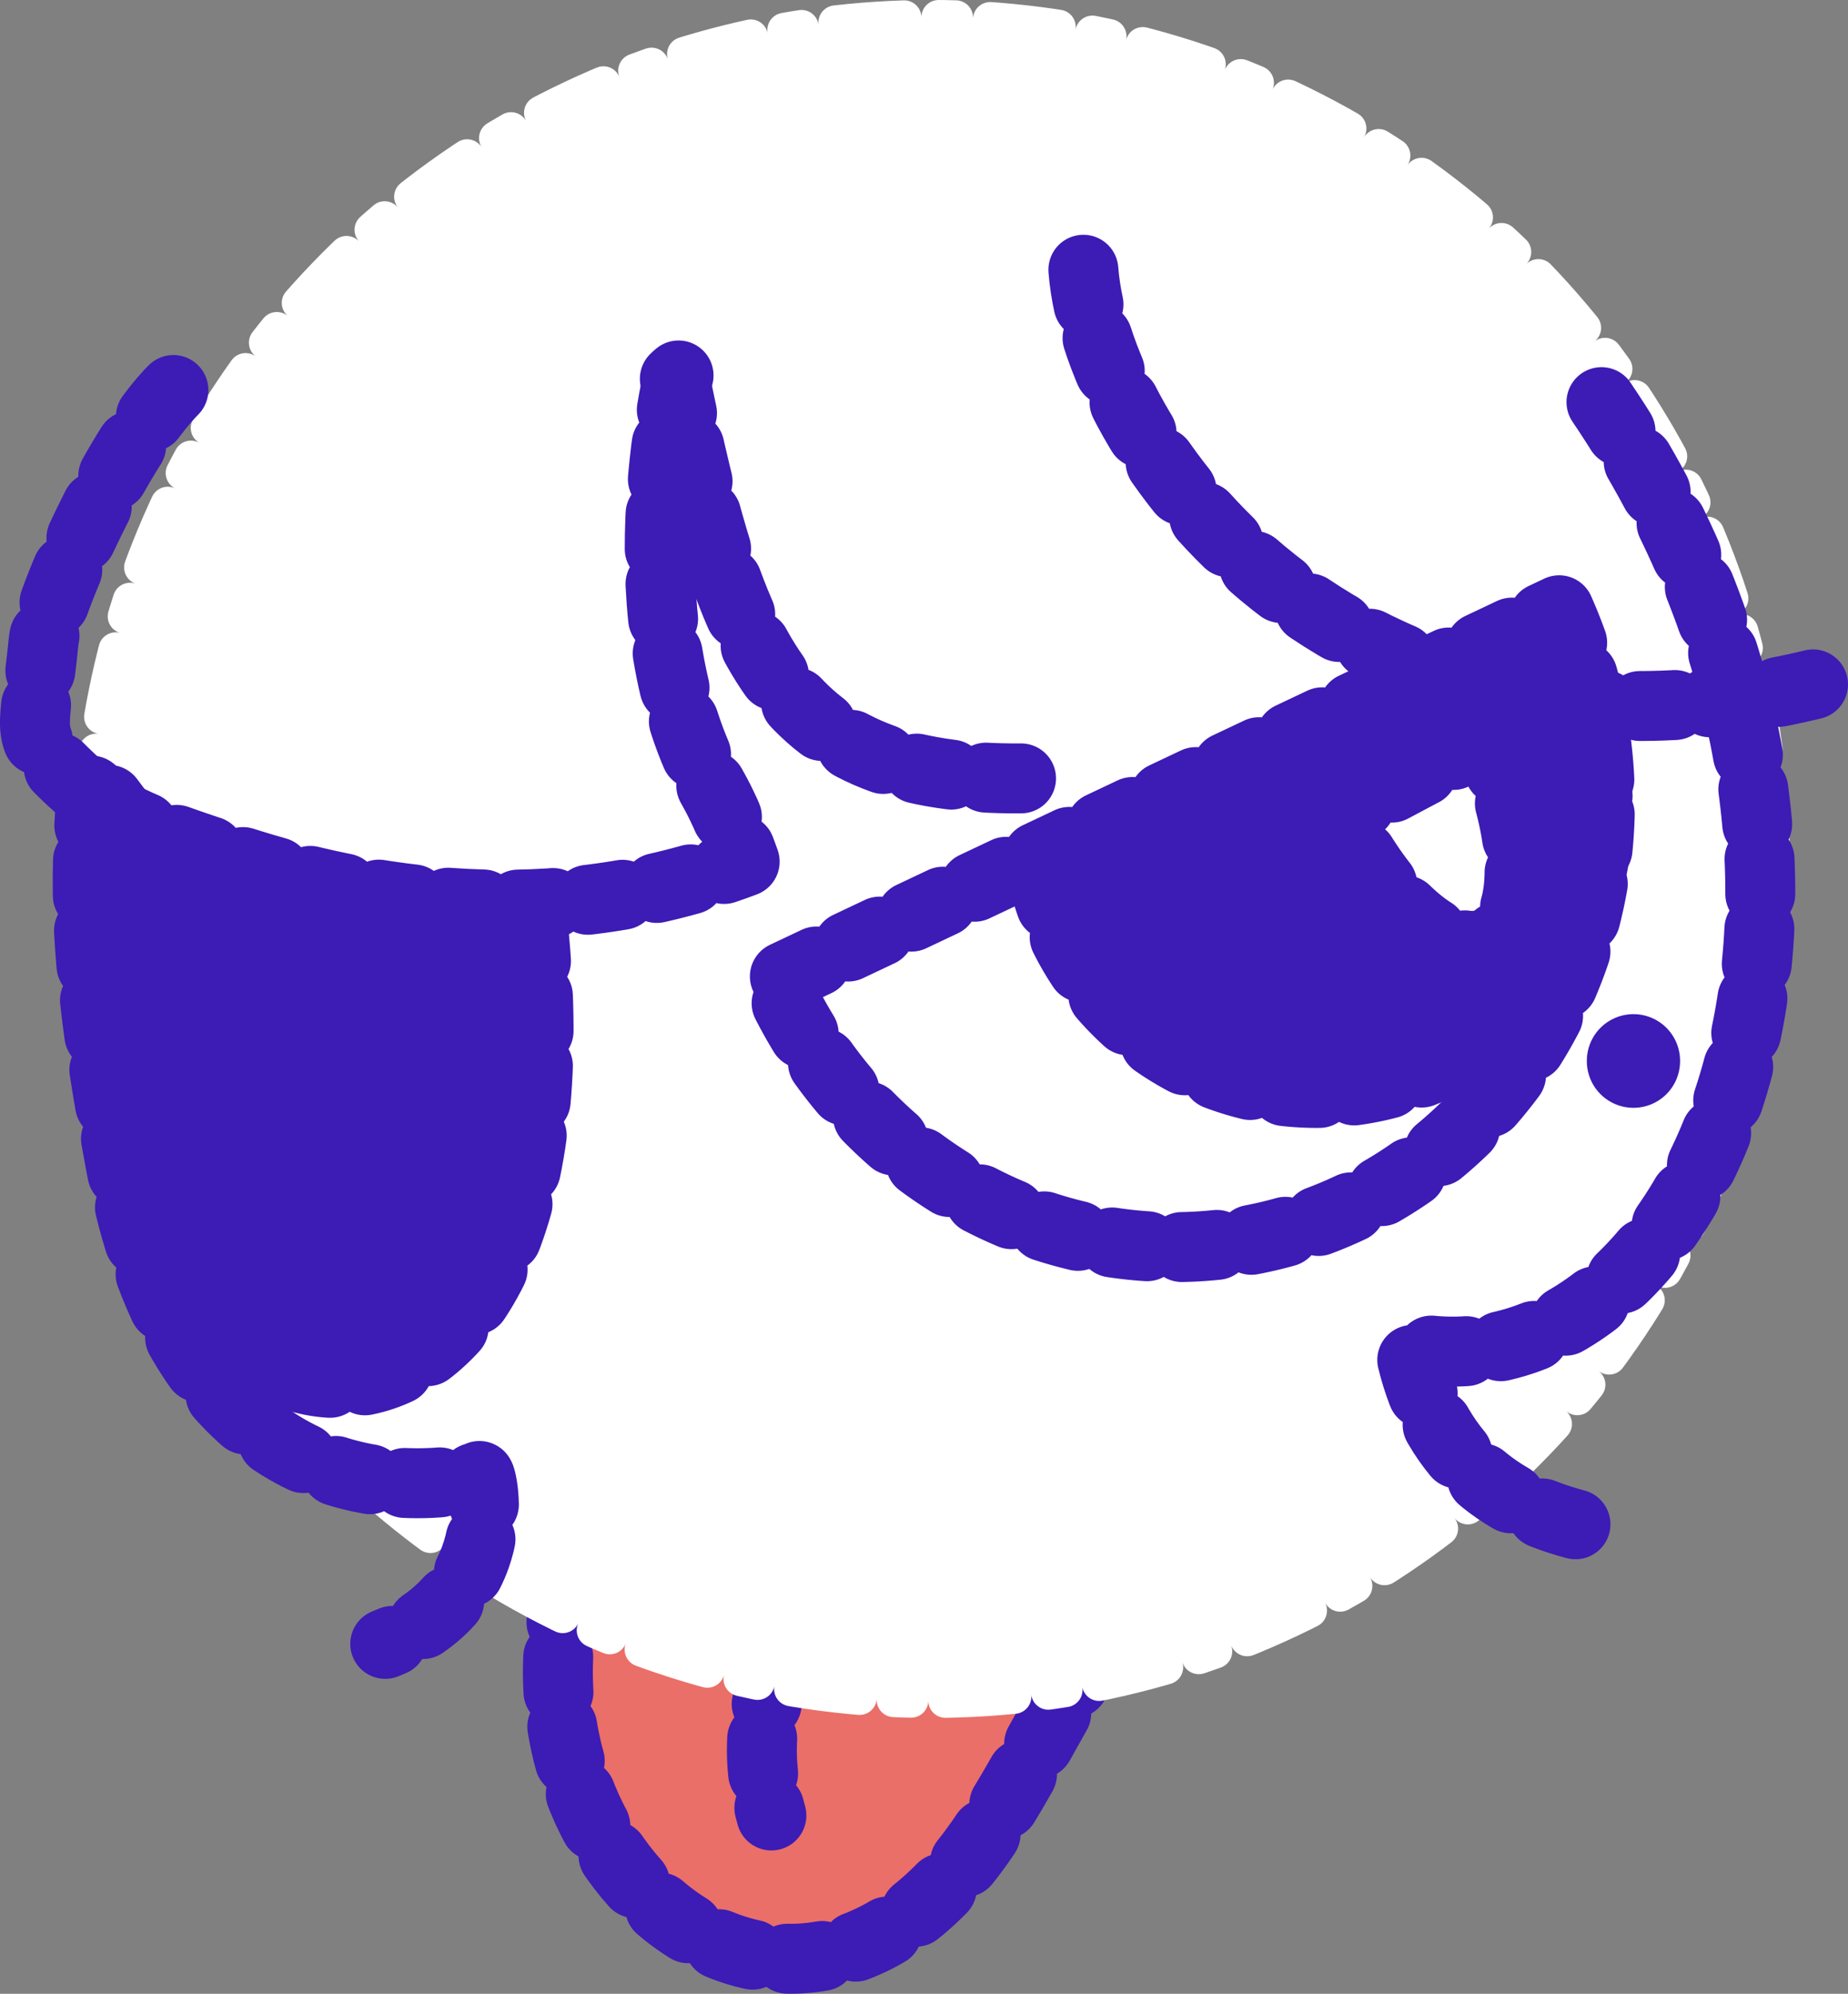 <?xml version="1.0" encoding="UTF-8" standalone="no"?>
<!-- Created with Inkscape (http://www.inkscape.org/) -->

<svg
   width="39.639mm"
   height="42.758mm"
   viewBox="0 0 39.639 42.758"
   version="1.1"
   id="svg1"
   xml:space="preserve"
   sodipodi:docname="LogoFace.svg"
   inkscape:version="1.3.2 (091e20e, 2023-11-25, custom)"
   xmlns:inkscape="http://www.inkscape.org/namespaces/inkscape"
   xmlns:sodipodi="http://sodipodi.sourceforge.net/DTD/sodipodi-0.dtd"
   xmlns:xlink="http://www.w3.org/1999/xlink"
   xmlns="http://www.w3.org/2000/svg"
   xmlns:svg="http://www.w3.org/2000/svg"><rect x="0" y="0" width="39.639" height="42.758" fill="#808080" stroke="none"/><sodipodi:namedview
     id="namedview1"
     pagecolor="#a9a9a9"
     bordercolor="#000000"
     borderopacity="0.25"
     inkscape:showpageshadow="2"
     inkscape:pageopacity="0.0"
     inkscape:pagecheckerboard="true"
     inkscape:deskcolor="#a2a2a2"
     inkscape:document-units="mm"
     inkscape:zoom="1.7961696"
     inkscape:cx="-11.413176"
     inkscape:cy="82.119195"
     inkscape:window-width="1920"
     inkscape:window-height="1017"
     inkscape:window-x="-8"
     inkscape:window-y="-8"
     inkscape:window-maximized="1"
     inkscape:current-layer="svg1" /><defs
     id="defs1"><pattern
       xlink:href="#circle"
       preserveAspectRatio="xMidYMid"
       id="pattern30"
       patternTransform="matrix(0.424,-0.424,0.424,0.424,307.922,-100.786)"
       x="0"
       y="0" /><pattern
       patternUnits="userSpaceOnUse"
       width="10"
       height="10"
       patternTransform="translate(307.922,-100.786)"
       preserveAspectRatio="xMidYMid"
       id="circle"
       style="fill:#c33d37"
       x="0"
       y="0"><circle
         style="display:inline;fill-opacity:1;stroke-width:6;stroke-linecap:square;paint-order:markers fill stroke;stop-color:#000000"
         id="circle29"
         cx="5"
         cy="5"
         r="5" /></pattern><linearGradient
       id="linearGradient3"><stop
         style="stop-color:#f32853;stop-opacity:1;"
         offset="0"
         id="stop4" /><stop
         style="stop-color:#c23d36;stop-opacity:1;"
         offset="1"
         id="stop3" /></linearGradient><linearGradient
       xlink:href="#linearGradient3"
       id="linearGradient4"
       x1="89.769"
       y1="158.738"
       x2="215.99"
       y2="42.834"
       gradientUnits="userSpaceOnUse"
       gradientTransform="translate(13.228,15.118)" /></defs><g
     id="layer1"
     style="display:inline"
     transform="translate(-159.809,-76.203)"><g
       id="g29"
       transform="translate(69.576,8.861)"><path
         style="display:inline;fill:#e96f68;fill-opacity:1;stroke:#3d1bb5;stroke-width:1.5;stroke-linecap:round;stroke-linejoin:round;stroke-dasharray:0.75, 0.75;stroke-dashoffset:0;stroke-opacity:1"
         d="m 102.417,101.395 c -1.489,6.171 5.018,11.359 9.033,5.161 1.473,-2.273 2.143,-4.411 3.62,-4.741"
         id="path10" /><path
         style="display:inline;fill:#ffd2d2;fill-opacity:1;stroke:#3d1bb5;stroke-width:1.5;stroke-linecap:round;stroke-linejoin:round;stroke-dasharray:0.75, 0.75;stroke-dashoffset:0;stroke-opacity:1"
         d="m 107.467,101.784 c -0.943,1.826 -1.077,3.109 -0.688,4.492"
         id="path11" /><circle
         style="display:inline;fill:#ffffff;fill-opacity:1;stroke:#ffffff;stroke-width:0.738;stroke-linecap:round;stroke-linejoin:round;stroke-dasharray:1.476, 0.738, 0.369, 0.738;stroke-dashoffset:0;stroke-opacity:1"
         id="path1"
         cx="110.2"
         cy="85.763"
         r="18.053" /><path
         style="display:inline;fill:none;fill-opacity:1;stroke:#3d1bb5;stroke-width:1.5;stroke-linecap:round;stroke-linejoin:round;stroke-dasharray:0.75, 0.75;stroke-dashoffset:0;stroke-opacity:1"
         d="m 113.471,73.127 c 0.31,4.033 5.927,11.419 15.974,8.812"
         id="path6" /><path
         style="display:inline;fill:#ffffff;fill-opacity:1;stroke:#3d1bb5;stroke-width:1.5;stroke-linecap:round;stroke-linejoin:round;stroke-dasharray:0.75, 0.75;stroke-dashoffset:0;stroke-opacity:1"
         id="path8"
         d="m 108.47,99.995 a 9.262,9.698 0 0 1 -2.397,9.367 9.262,9.698 0 0 1 -8.947,2.51 9.262,9.698 0 0 1 -6.55,-6.857 l 8.947,-2.51 z"
         transform="rotate(-9.635)" /><path
         style="display:inline;fill:#3d1bb5;fill-opacity:1;stroke:#3d1bb5;stroke-width:1.5;stroke-linecap:round;stroke-linejoin:round;stroke-dasharray:0.75, 0.75;stroke-dashoffset:0;stroke-opacity:1"
         id="path16"
         d="m 107.895,100.444 a 6.038,6.038 0 0 1 -0.661,6.824 6.038,6.038 0 0 1 -6.613,1.807 6.038,6.038 0 0 1 -4.04,-5.539"
         transform="rotate(-9.635)" /><path
         style="display:inline;fill:#ffffff;fill-opacity:1;stroke:#3d1bb5;stroke-width:1.5;stroke-linecap:round;stroke-linejoin:round;stroke-dasharray:0.75, 0.75;stroke-dashoffset:0;stroke-opacity:1"
         id="path18"
         d="m 76.321,126.494 a 1.767,3.915 0 0 1 -1.72,4.013 1.767,3.915 0 0 1 -1.812,-3.811 l 1.766,-0.103 z"
         transform="rotate(-24.635)" /><path
         style="display:inline;fill:none;fill-opacity:1;stroke:#3d1bb5;stroke-width:1.5;stroke-linecap:round;stroke-linejoin:round;stroke-dasharray:0.75, 0.75;stroke-dashoffset:0;stroke-opacity:1"
         d="m 104.708,75.466 c 1.206,5.893 2.273,8.618 7.464,8.569"
         id="path5" /><path
         style="fill:none;fill-opacity:1;stroke:#3d1bb5;stroke-width:1.5;stroke-linecap:round;stroke-linejoin:round;stroke-dasharray:0.75, 0.75;stroke-dashoffset:0;stroke-opacity:1"
         d="m 124.584,75.966 c 6.913,10.218 2.163,21.481 -4.12,20.273 0.49,2.373 1.94,3.401 3.718,3.832"
         id="path7" /><path
         style="display:inline;fill:none;fill-opacity:1;stroke:#3d1bb5;stroke-width:2;stroke-linecap:round;stroke-linejoin:round;stroke-dasharray:4, 2, 1, 2;stroke-dashoffset:0;stroke-opacity:1"
         d="m 125.27,90.091 1e-5,0.009"
         id="path9" /><path
         style="fill:none;fill-opacity:1;stroke:#3d1bb5;stroke-width:1.5;stroke-linecap:round;stroke-linejoin:round;stroke-dasharray:0.75, 0.75;stroke-dashoffset:0;stroke-opacity:1"
         d="m 104.788,75.394 c -2.2e-4,8.96e-4 -1.294,5.287 0.747,8.88 0.351,0.618 0.671,1.546 0.671,1.546 -4.165,1.573 -8.176,0.845 -10.851,-0.019 -2.258,-0.729 -2.818,-0.975 -3.767,-1.902 -0.85,-0.83 -0.616,-0.809 -0.42,-2.801 0.079,-0.799 1.635,-4.378 2.938,-5.54"
         id="path12" /><path
         style="fill:none;fill-opacity:1;stroke:#3d1bb5;stroke-width:1.5;stroke-linecap:round;stroke-linejoin:round;stroke-dasharray:0.751, 0.751;stroke-dashoffset:0;stroke-opacity:1"
         d="m 92.194,84.297 c -0.128,1.979 -0.209,3.566 0.63,8.035 1.185,6.308 4.981,7.237 7.688,6.683 0,-0.28 0.785,2.475 -2.016,3.581"
         id="path13" /><path
         style="fill:#3d1bb5;fill-opacity:1;stroke:#3d1bb5;stroke-width:1.5;stroke-linecap:round;stroke-linejoin:round;stroke-dasharray:0.751, 0.751;stroke-dashoffset:0;stroke-opacity:1"
         d="m 101.666,87.202 c 1.246,12.353 -7.614,11.499 -7.443,5.805 0.062,-2.056 -1.375,-4.124 -1.375,-4.124 l -0.476,-4.653 0.952,1.269 c 3.426,1.023 1.347,1.489 5.136,1.439 z"
         id="path14" /></g></g></svg>
